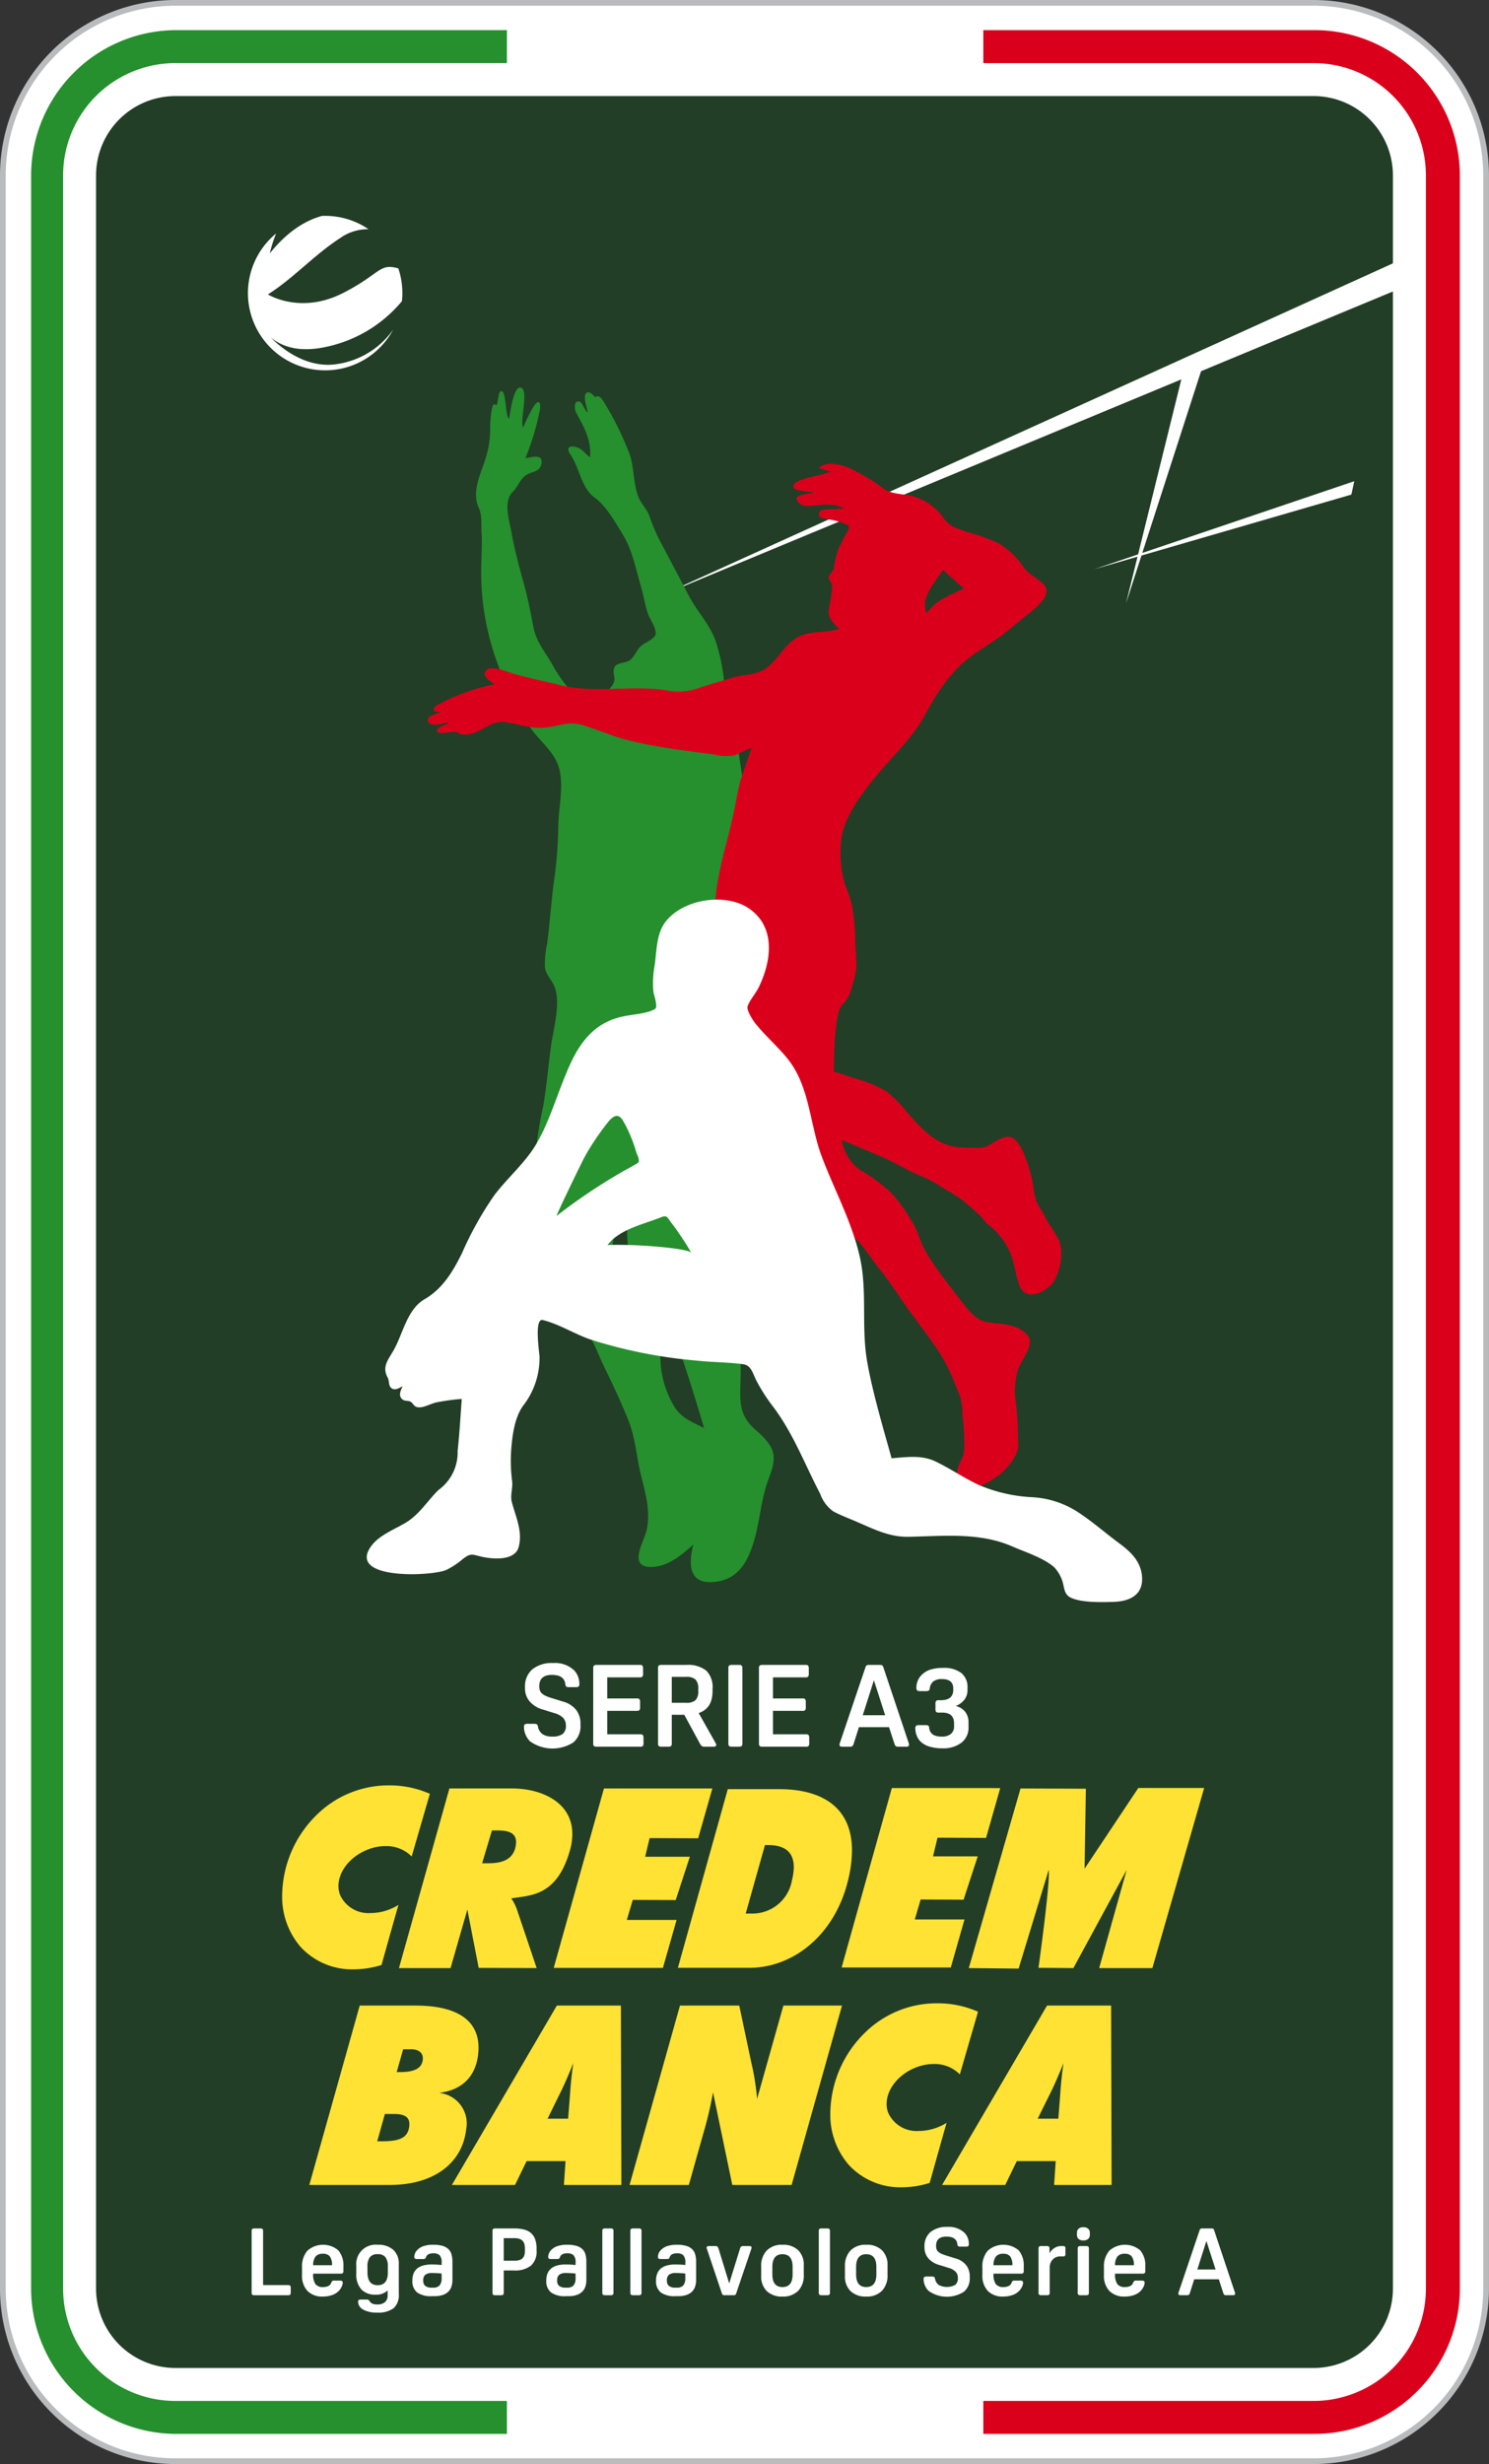 <svg id="Raggruppa_28" data-name="Raggruppa 28" xmlns="http://www.w3.org/2000/svg" xmlns:xlink="http://www.w3.org/1999/xlink" width="221.631" height="366.673" viewBox="0 0 221.631 366.673">
  <rect x="0" y="0" width="221.631" height="366.673" fill="#333333" stroke="none"/>
  <defs>
    <clipPath id="clip-path">
      <rect id="Rettangolo_7" data-name="Rettangolo 7" width="221.631" height="366.673" fill="none"/>
    </clipPath>
  </defs>
  <g id="Raggruppa_27" data-name="Raggruppa 27" clip-path="url(#clip-path)">
    <path id="Rettangolo_1" data-name="Rettangolo 1" d="M25.262,0h169.4a25.263,25.263,0,0,1,25.263,25.263V339.709a25.263,25.263,0,0,1-25.263,25.263H25.262A25.262,25.262,0,0,1,0,339.71V25.262A25.262,25.262,0,0,1,25.262,0Z" transform="translate(0.851 0.851)" fill="#b9bbbc"/>
    <path id="Rettangolo_2" data-name="Rettangolo 2" d="M26.113,0h169.4a26.114,26.114,0,0,1,26.114,26.114V340.559a26.114,26.114,0,0,1-26.114,26.114H26.113A26.113,26.113,0,0,1,0,340.56V26.113A26.113,26.113,0,0,1,26.113,0Z" transform="translate(0)" fill="#b9bbbc"/>
    <path id="Rettangolo_3" data-name="Rettangolo 3" d="M25.262,0h169.4a25.263,25.263,0,0,1,25.263,25.263V339.709a25.263,25.263,0,0,1-25.263,25.263H25.262A25.262,25.262,0,0,1,0,339.71V25.262A25.262,25.262,0,0,1,25.262,0Z" transform="translate(0.851 0.851)" fill="#fff"/>
    <path id="Tracciato_311" data-name="Tracciato 311" d="M75.471,4.484H26.261A21.655,21.655,0,0,0,4.632,26.114V340.56a21.653,21.653,0,0,0,21.629,21.629h49.21Z" fill="#25902d" fill-rule="evenodd"/>
    <path id="Tracciato_312" data-name="Tracciato 312" d="M195.665,4.484H146.359v357.7h49.306a21.654,21.654,0,0,0,21.629-21.629V26.114a21.655,21.655,0,0,0-21.629-21.63" fill="#da001b" fill-rule="evenodd"/>
    <rect id="Rettangolo_4" data-name="Rettangolo 4" width="70.887" height="357.704" transform="translate(75.471 4.485)" fill="#fff"/>
    <path id="Rettangolo_5" data-name="Rettangolo 5" d="M16.723,0H186.128a16.721,16.721,0,0,1,16.721,16.721V331.168a16.723,16.723,0,0,1-16.723,16.723H16.723A16.723,16.723,0,0,1,0,331.168V16.723A16.723,16.723,0,0,1,16.723,0Z" transform="translate(9.391 9.391)" fill="#fff"/>
    <path id="Rettangolo_6" data-name="Rettangolo 6" d="M11.816,0h169.4a11.815,11.815,0,0,1,11.815,11.815V326.263a11.816,11.816,0,0,1-11.816,11.816H11.816A11.816,11.816,0,0,1,0,326.263V11.816A11.816,11.816,0,0,1,11.816,0Z" transform="translate(14.298 14.297)" fill="#223e26"/>
    <path id="Tracciato_313" data-name="Tracciato 313" d="M43.276,341.105a.592.592,0,0,1-.076.356.436.436,0,0,1-.329.091H37.9a.583.583,0,0,1-.356-.077.428.428,0,0,1-.09-.328v-9.13a.428.428,0,0,1,.09-.328.576.576,0,0,1,.356-.077h.81a.578.578,0,0,1,.356.077.432.432,0,0,1,.091.328v8.027h3.713a.436.436,0,0,1,.329.091.592.592,0,0,1,.076.356Z" fill="#fff"/>
    <path id="Tracciato_314" data-name="Tracciato 314" d="M46.612,338.341v.07a2.465,2.465,0,0,0,.342,1.486,1.353,1.353,0,0,0,1.138.441c.68,0,1.093-.243,1.243-.727a.354.354,0,0,1,.376-.237h.867a.593.593,0,0,1,.334.07.288.288,0,0,1,.1.251,1.476,1.476,0,0,1-.174.622,2.213,2.213,0,0,1-.413.593,2.535,2.535,0,0,1-1,.621,4.109,4.109,0,0,1-1.369.216,3.046,3.046,0,0,1-2.289-.831,3.288,3.288,0,0,1-.81-2.394v-1.088a3.6,3.6,0,0,1,.8-2.513,3.524,3.524,0,0,1,4.586-.063,3.419,3.419,0,0,1,.768,2.422v.656a.458.458,0,0,1-.084.321.54.54,0,0,1-.363.084Zm1.466-2.96a1.382,1.382,0,0,0-1.095.391,2.087,2.087,0,0,0-.371,1.312h2.807a2.131,2.131,0,0,0-.315-1.291,1.209,1.209,0,0,0-1.026-.412" fill="#fff"/>
    <path id="Tracciato_315" data-name="Tracciato 315" d="M55.03,342.46a1.054,1.054,0,0,0,.433.363,1.869,1.869,0,0,0,.684.1,1.62,1.62,0,0,0,1.187-.378,1.275,1.275,0,0,0,.363-1.005v-.7a2.388,2.388,0,0,1-1.787.628,2.774,2.774,0,0,1-2.136-.795,3.265,3.265,0,0,1-.74-2.3V337.21a2.891,2.891,0,0,1,3.183-3.169,3.313,3.313,0,0,1,2.318.754,2.733,2.733,0,0,1,.823,2.123v4.495a2.557,2.557,0,0,1-.775,2.073,3.806,3.806,0,0,1-2.464.649,4.051,4.051,0,0,1-2.066-.447,1.369,1.369,0,0,1-.753-1.228c0-.178.125-.265.376-.265H54.6a.482.482,0,0,1,.237.048.716.716,0,0,1,.195.217m-.335-4.314q0,1.912,1.522,1.913t1.508-1.913v-.865a2.2,2.2,0,0,0-.363-1.4,1.4,1.4,0,0,0-1.145-.439,1.419,1.419,0,0,0-1.159.439,2.2,2.2,0,0,0-.363,1.4Z" fill="#fff"/>
    <path id="Tracciato_316" data-name="Tracciato 316" d="M64.23,336.973c.214,0,.459.007.733.021s.533.035.775.062v-.363a1.514,1.514,0,0,0-.3-1.088,1.282,1.282,0,0,0-.929-.294,1.669,1.669,0,0,0-.712.133.749.749,0,0,0-.39.454.382.382,0,0,1-.14.216.662.662,0,0,1-.307.049h-.908a.458.458,0,0,1-.307-.077.294.294,0,0,1-.083-.23,1.491,1.491,0,0,1,.432-1.019,2.3,2.3,0,0,1,.922-.586,4.412,4.412,0,0,1,1.493-.21,4.722,4.722,0,0,1,1.369.168,2.1,2.1,0,0,1,.872.488,1.745,1.745,0,0,1,.461.8,4.079,4.079,0,0,1,.133,1.089V339.3a3.182,3.182,0,0,1-.126.894,1.919,1.919,0,0,1-.433.768,2.105,2.105,0,0,1-.823.53,3.718,3.718,0,0,1-1.3.2h-.391a3.528,3.528,0,0,1-2.184-.551,2.12,2.12,0,0,1-.706-1.78,2.614,2.614,0,0,1,.224-1.145,1.857,1.857,0,0,1,.614-.733,2.582,2.582,0,0,1,.907-.39,4.869,4.869,0,0,1,1.1-.119m.084,1.27a1.6,1.6,0,0,0-.991.252,1.017,1.017,0,0,0-.321.851.973.973,0,0,0,.321.837,1.5,1.5,0,0,0,.907.238h.237a1.242,1.242,0,0,0,.978-.335,1.713,1.713,0,0,0,.293-1.131v-.628q-.46-.055-.809-.07t-.615-.014" fill="#fff"/>
    <path id="Tracciato_317" data-name="Tracciato 317" d="M74.98,337.866v3.281a.429.429,0,0,1-.091.328.581.581,0,0,1-.356.077h-.782a.581.581,0,0,1-.356-.077.43.43,0,0,1-.09-.328v-9.13a.428.428,0,0,1,.09-.328.574.574,0,0,1,.356-.077h2.778a5.89,5.89,0,0,1,1.452.161,2.519,2.519,0,0,1,1.048.523,2.224,2.224,0,0,1,.628.936,4.141,4.141,0,0,1,.209,1.409v.279a2.761,2.761,0,0,1-.845,2.234,3.777,3.777,0,0,1-2.492.712Zm0-1.452h1.549a2.458,2.458,0,0,0,.845-.118,1.094,1.094,0,0,0,.481-.328,1.131,1.131,0,0,0,.224-.489,3,3,0,0,0,.056-.586v-.2a3.457,3.457,0,0,0-.056-.642,1.234,1.234,0,0,0-.224-.516,1.079,1.079,0,0,0-.481-.349,2.322,2.322,0,0,0-.845-.126H74.98Z" fill="#fff"/>
    <path id="Tracciato_318" data-name="Tracciato 318" d="M84.165,336.973c.214,0,.459.007.733.021s.533.035.775.062v-.363a1.514,1.514,0,0,0-.3-1.088,1.282,1.282,0,0,0-.929-.294,1.669,1.669,0,0,0-.712.133.749.749,0,0,0-.39.454.382.382,0,0,1-.14.216.665.665,0,0,1-.307.049h-.908a.458.458,0,0,1-.307-.077.294.294,0,0,1-.083-.23,1.491,1.491,0,0,1,.432-1.019,2.3,2.3,0,0,1,.922-.586,4.412,4.412,0,0,1,1.493-.21,4.722,4.722,0,0,1,1.369.168,2.1,2.1,0,0,1,.872.488,1.745,1.745,0,0,1,.461.8,4.079,4.079,0,0,1,.133,1.089V339.3a3.182,3.182,0,0,1-.126.894,1.919,1.919,0,0,1-.433.768,2.105,2.105,0,0,1-.823.53,3.718,3.718,0,0,1-1.3.2h-.391a3.528,3.528,0,0,1-2.184-.551,2.12,2.12,0,0,1-.706-1.78,2.613,2.613,0,0,1,.224-1.145,1.857,1.857,0,0,1,.614-.733,2.582,2.582,0,0,1,.907-.39,4.869,4.869,0,0,1,1.1-.119m.084,1.27a1.6,1.6,0,0,0-.991.252,1.014,1.014,0,0,0-.321.851.971.971,0,0,0,.321.837,1.5,1.5,0,0,0,.907.238H84.4a1.242,1.242,0,0,0,.978-.335,1.713,1.713,0,0,0,.293-1.131v-.628q-.46-.055-.809-.07t-.615-.014" fill="#fff"/>
    <path id="Tracciato_319" data-name="Tracciato 319" d="M91.313,341.147a.428.428,0,0,1-.091.328.58.58,0,0,1-.355.077H90.1a.587.587,0,0,1-.357-.077.433.433,0,0,1-.09-.328v-9.13a.433.433,0,0,1,.09-.328.587.587,0,0,1,.357-.077h.768a.58.58,0,0,1,.355.077.428.428,0,0,1,.091.328Z" fill="#fff"/>
    <path id="Tracciato_320" data-name="Tracciato 320" d="M95.487,341.147a.428.428,0,0,1-.091.328.58.58,0,0,1-.355.077h-.768a.587.587,0,0,1-.357-.077.432.432,0,0,1-.09-.328v-9.13a.432.432,0,0,1,.09-.328.587.587,0,0,1,.357-.077h.768a.58.58,0,0,1,.355.077.428.428,0,0,1,.091.328Z" fill="#fff"/>
    <path id="Tracciato_321" data-name="Tracciato 321" d="M100.5,336.973c.214,0,.459.007.733.021s.533.035.775.062v-.363a1.514,1.514,0,0,0-.3-1.088,1.282,1.282,0,0,0-.929-.294,1.669,1.669,0,0,0-.712.133.749.749,0,0,0-.39.454.382.382,0,0,1-.14.216.665.665,0,0,1-.307.049h-.908a.458.458,0,0,1-.307-.077.294.294,0,0,1-.083-.23,1.491,1.491,0,0,1,.432-1.019,2.3,2.3,0,0,1,.922-.586,4.412,4.412,0,0,1,1.493-.21,4.722,4.722,0,0,1,1.369.168,2.1,2.1,0,0,1,.872.488,1.745,1.745,0,0,1,.461.8,4.079,4.079,0,0,1,.133,1.089V339.3a3.182,3.182,0,0,1-.126.894,1.919,1.919,0,0,1-.433.768,2.105,2.105,0,0,1-.823.53,3.718,3.718,0,0,1-1.3.2h-.391a3.528,3.528,0,0,1-2.184-.551,2.12,2.12,0,0,1-.706-1.78,2.613,2.613,0,0,1,.224-1.145,1.857,1.857,0,0,1,.614-.733,2.582,2.582,0,0,1,.907-.39,4.868,4.868,0,0,1,1.1-.119m.084,1.27a1.6,1.6,0,0,0-.991.252,1.014,1.014,0,0,0-.321.851.971.971,0,0,0,.321.837,1.5,1.5,0,0,0,.907.238h.237a1.242,1.242,0,0,0,.978-.335,1.713,1.713,0,0,0,.293-1.131v-.628q-.461-.055-.809-.07t-.615-.014" fill="#fff"/>
    <path id="Tracciato_322" data-name="Tracciato 322" d="M106.474,334.236a.46.46,0,0,1,.314.084.833.833,0,0,1,.175.335l1.577,5.137,1.6-5.151a.684.684,0,0,1,.168-.321.516.516,0,0,1,.335-.084h.893q.336,0,.336.237a1.243,1.243,0,0,1-.07.266l-2.22,6.533a.415.415,0,0,1-.154.238.786.786,0,0,1-.307.041h-1.2a.849.849,0,0,1-.322-.041.42.42,0,0,1-.153-.238l-2.2-6.533a1.18,1.18,0,0,1-.07-.266c0-.158.111-.237.335-.237Z" fill="#fff"/>
    <path id="Tracciato_323" data-name="Tracciato 323" d="M116.469,341.748a3.209,3.209,0,0,1-2.338-.81,3.051,3.051,0,0,1-.831-2.29v-1.367a3.275,3.275,0,0,1,.831-2.388,3.116,3.116,0,0,1,2.338-.852,3.216,3.216,0,0,1,2.339.81,3.055,3.055,0,0,1,.831,2.29v1.368a3.276,3.276,0,0,1-.831,2.387,3.118,3.118,0,0,1-2.339.852m0-1.41q1.507,0,1.508-1.9V337.35q0-1.9-1.508-1.9t-1.508,1.9v1.089q0,1.9,1.508,1.9" fill="#fff"/>
    <path id="Tracciato_324" data-name="Tracciato 324" d="M123.533,341.147a.428.428,0,0,1-.091.328.58.58,0,0,1-.355.077h-.768a.587.587,0,0,1-.357-.077.433.433,0,0,1-.09-.328v-9.13a.433.433,0,0,1,.09-.328.587.587,0,0,1,.357-.077h.768a.58.58,0,0,1,.355.077.428.428,0,0,1,.091.328Z" fill="#fff"/>
    <path id="Tracciato_325" data-name="Tracciato 325" d="M128.936,341.748a3.21,3.21,0,0,1-2.339-.81,3.051,3.051,0,0,1-.831-2.29v-1.367a3.275,3.275,0,0,1,.831-2.388,3.116,3.116,0,0,1,2.339-.852,3.215,3.215,0,0,1,2.338.81,3.055,3.055,0,0,1,.831,2.29v1.368a3.276,3.276,0,0,1-.831,2.387,3.117,3.117,0,0,1-2.338.852m0-1.41q1.506,0,1.507-1.9V337.35q0-1.9-1.507-1.9t-1.509,1.9v1.089q0,1.9,1.509,1.9" fill="#fff"/>
    <path id="Tracciato_326" data-name="Tracciato 326" d="M139.183,339.123a1.416,1.416,0,0,0,.544.9,2.607,2.607,0,0,0,2.457-.015,1.238,1.238,0,0,0,.392-1.025,1.318,1.318,0,0,0-.321-.915,2.305,2.305,0,0,0-1.034-.579l-1.48-.461a3.222,3.222,0,0,1-1.584-.991,2.426,2.426,0,0,1-.551-1.592v-.125a2.709,2.709,0,0,1,.886-2.164,3.733,3.733,0,0,1,2.52-.768,3.363,3.363,0,0,1,2.61.935,2.376,2.376,0,0,1,.586,1.62.382.382,0,0,1-.09.3.581.581,0,0,1-.356.077h-.8a.581.581,0,0,1-.348-.07.433.433,0,0,1-.113-.279q-.125-1.146-1.632-1.145-1.537,0-1.537,1.382a1.538,1.538,0,0,0,.07.489.917.917,0,0,0,.237.37,1.7,1.7,0,0,0,.441.292,4.68,4.68,0,0,0,.676.259l1.48.461a3,3,0,0,1,1.585,1.012,2.7,2.7,0,0,1,.523,1.682v.181a2.562,2.562,0,0,1-.879,2.087,4.709,4.709,0,0,1-5.263-.146,2.614,2.614,0,0,1-.537-.81,2.371,2.371,0,0,1-.189-.935.386.386,0,0,1,.09-.3.587.587,0,0,1,.357-.077h.781a.588.588,0,0,1,.342.07.457.457,0,0,1,.133.279" fill="#fff"/>
    <path id="Tracciato_327" data-name="Tracciato 327" d="M147.88,338.341v.07a2.465,2.465,0,0,0,.342,1.486,1.353,1.353,0,0,0,1.138.441c.68,0,1.093-.243,1.243-.727a.354.354,0,0,1,.376-.237h.867a.593.593,0,0,1,.334.07.288.288,0,0,1,.1.251,1.476,1.476,0,0,1-.174.622,2.213,2.213,0,0,1-.413.593,2.535,2.535,0,0,1-1,.621,4.109,4.109,0,0,1-1.369.216,3.046,3.046,0,0,1-2.289-.831,3.288,3.288,0,0,1-.81-2.394v-1.088a3.6,3.6,0,0,1,.8-2.513,3.524,3.524,0,0,1,4.586-.063,3.419,3.419,0,0,1,.768,2.422v.656a.458.458,0,0,1-.084.321.54.54,0,0,1-.363.084Zm1.466-2.96a1.382,1.382,0,0,0-1.095.391,2.087,2.087,0,0,0-.371,1.312h2.807a2.131,2.131,0,0,0-.315-1.291,1.209,1.209,0,0,0-1.026-.412" fill="#fff"/>
    <path id="Tracciato_328" data-name="Tracciato 328" d="M156.214,335.311a2.007,2.007,0,0,1,.712-.768,1.823,1.823,0,0,1,1.005-.307h.307a.377.377,0,0,1,.279.077.489.489,0,0,1,.07.314v.754a.487.487,0,0,1-.07.314.377.377,0,0,1-.279.077h-.391a1.531,1.531,0,0,0-1.158.467,1.712,1.712,0,0,0-.447,1.236v3.671a.459.459,0,0,1-.084.322.541.541,0,0,1-.363.083h-.768a.541.541,0,0,1-.363-.083.46.46,0,0,1-.083-.322v-6.505a.459.459,0,0,1,.083-.321.54.54,0,0,1,.363-.084h.74a.538.538,0,0,1,.363.084.458.458,0,0,1,.084.321Z" fill="#fff"/>
    <path id="Tracciato_329" data-name="Tracciato 329" d="M161.254,333.4a1.029,1.029,0,0,1-.7-.217.772.772,0,0,1-.252-.621v-.293a.776.776,0,0,1,.252-.621,1.034,1.034,0,0,1,.7-.216,1.068,1.068,0,0,1,.705.216.77.77,0,0,1,.258.621v.293a.766.766,0,0,1-.258.621,1.063,1.063,0,0,1-.705.217m.823,7.748a.428.428,0,0,1-.091.328.58.58,0,0,1-.355.077h-.768a.587.587,0,0,1-.357-.077.433.433,0,0,1-.09-.328v-6.505a.433.433,0,0,1,.09-.328.58.58,0,0,1,.357-.077h.768a.573.573,0,0,1,.355.077.428.428,0,0,1,.091.328Z" fill="#fff"/>
    <path id="Tracciato_330" data-name="Tracciato 330" d="M165.972,338.341v.07a2.465,2.465,0,0,0,.342,1.486,1.353,1.353,0,0,0,1.138.441c.68,0,1.093-.243,1.243-.727a.354.354,0,0,1,.376-.237h.867a.593.593,0,0,1,.334.07.288.288,0,0,1,.1.251,1.476,1.476,0,0,1-.174.622,2.214,2.214,0,0,1-.413.593,2.535,2.535,0,0,1-1,.621,4.109,4.109,0,0,1-1.369.216,3.046,3.046,0,0,1-2.289-.831,3.288,3.288,0,0,1-.81-2.394v-1.088a3.6,3.6,0,0,1,.8-2.513,3.524,3.524,0,0,1,4.586-.063,3.419,3.419,0,0,1,.768,2.422v.656a.458.458,0,0,1-.084.321.54.54,0,0,1-.363.084Zm1.466-2.96a1.382,1.382,0,0,0-1.1.391,2.087,2.087,0,0,0-.371,1.312h2.807a2.131,2.131,0,0,0-.315-1.291,1.209,1.209,0,0,0-1.026-.412" fill="#fff"/>
    <path id="Tracciato_331" data-name="Tracciato 331" d="M183.813,341.146a.777.777,0,0,1,.029.154c0,.168-.1.251-.307.251h-.978a.509.509,0,0,1-.342-.077.871.871,0,0,1-.16-.328l-.643-1.968h-3.657l-.629,1.983a.838.838,0,0,1-.16.321.559.559,0,0,1-.342.069H175.7c-.205,0-.308-.083-.308-.251a.752.752,0,0,1,.028-.154l3.142-9.283a.319.319,0,0,1,.153-.21.775.775,0,0,1,.293-.042h1.257a.773.773,0,0,1,.292.042.324.324,0,0,1,.155.21Zm-5.6-3.42h2.723l-1.369-4.244Z" fill="#fff"/>
    <path id="Tracciato_332" data-name="Tracciato 332" d="M142.152,303.721l.008-.047a.277.277,0,0,1-.007.047Z" fill="#ffe746"/>
    <path id="Tracciato_333" data-name="Tracciato 333" d="M126.816,275.36c-.011-6.442-4.485-9.108-10.827-9.118h-7.661L100.9,292.833h10.586c6.717,0,12.76-5.007,14.712-12.9a19.264,19.264,0,0,0,.619-4.575m-12.473-.795c2.414.005,3.8.991,3.807,3.28a8.481,8.481,0,0,1-.275,1.978,5.973,5.973,0,0,1-6.075,4.934h-.806l2.865-10.192Z" fill="#ffe234"/>
    <path id="Tracciato_334" data-name="Tracciato 334" d="M76.1,282.5c2.756-.474,6.724-.222,8.692-7.013a9.272,9.272,0,0,0,.4-2.562c0-4.753-4.608-6.785-9.017-6.79H66.894l-7.512,26.735h7.682l2.5-8.709,1.684,8.681,8.633.028-2.865-8.5A6.686,6.686,0,0,0,76.1,282.5m-2.875-10.113h.605c1.252,0,2.983.055,2.988,1.739a3.694,3.694,0,0,1-.111.823c-.546,2.236-2.837,2.322-4.2,2.322h-.745Z" fill="#ffe234"/>
    <path id="Tracciato_335" data-name="Tracciato 335" d="M169.432,266.07l-8,12.009.195-11.9-9.727-.038-7.7,26.73.047,0,7.367.076,4.487-14.7a4.358,4.358,0,0,1,.019.486c0,3.029-1.546,14.077-1.546,14.093h.038v.01h.69l4.464.035,7.929-14.6-4.089,14.6h7.919l7.709-26.8Zm-7.842.221.005-.079Zm-6.975,26.5s0-.028.012-.073a.43.43,0,0,1-.01.073Z" fill="#ffe234"/>
    <path id="Tracciato_336" data-name="Tracciato 336" d="M59.24,283.519l-.005.021-.014-.016a8.334,8.334,0,0,1-1.214.6,7.723,7.723,0,0,1-2.809.555,4.639,4.639,0,0,1-4.589-2.711,3.721,3.721,0,0,1-.235-1.311c0-2.128,1.7-4.369,4.336-5.413a7.224,7.224,0,0,1,2.675-.529,5.3,5.3,0,0,1,3.843,1.5l.045.053,2.711-9.331a14.867,14.867,0,0,0-6.063-1.257,15.225,15.225,0,0,0-10.663,4.274A17.012,17.012,0,0,0,42,281.965a11.4,11.4,0,0,0,2.746,7.759,10.4,10.4,0,0,0,7.887,3.334,14.023,14.023,0,0,0,4.139-.645l-.012-.038.035.012s.617-2.206,1.236-4.409c.308-1.1.624-2.206.854-3.033.118-.411.218-.757.284-1,.036-.121.062-.213.079-.28a.553.553,0,0,0,.026-.073l0-.012.107-.064Z" fill="#ffe234"/>
    <path id="Tracciato_337" data-name="Tracciato 337" d="M137.035,282.665l6.387.029,2.109-6.447h-6.653l.666-2.78,7.225.031,2.113-7.414H132.744l-7.473,26.7H141.52l2.042-7.151h-7.4Z" fill="#ffe234"/>
    <path id="Tracciato_338" data-name="Tracciato 338" d="M94.185,282.724l6.39.026,2.108-6.449H96.03l.664-2.775,7.225.029,2.113-7.415H89.894l-7.476,26.705H98.672l2.038-7.144H93.3Z" fill="#ffe234"/>
    <path id="Tracciato_339" data-name="Tracciato 339" d="M176.488,53.809,167.6,89.792l11.872-36.72Z" fill="#fff"/>
    <path id="Tracciato_340" data-name="Tracciato 340" d="M208.77,38.534,98.231,88.693,208.77,42.775Z" fill="#fff"/>
    <path id="Tracciato_341" data-name="Tracciato 341" d="M201.579,71.609,162.784,84.733,201.146,73.6Z" fill="#fff"/>
    <path id="Tracciato_342" data-name="Tracciato 342" d="M71.69,79.335c.081,1.5-.009,2.98-.046,4.48a38.92,38.92,0,0,0,3.19,16.855,40.815,40.815,0,0,0,4.264,7.845c1.448,1.976,3.526,3.469,4.154,5.95.686,2.71-.153,5.886-.159,8.661a64.039,64.039,0,0,1-.666,8.213c-.4,3.043-.6,6.076-.985,9.112a12.464,12.464,0,0,0-.323,3.592c.194,1.125,1.125,1.886,1.485,2.953.843,2.5-.248,6.189-.6,8.74-.4,2.9-.636,5.825-1.124,8.714a61.693,61.693,0,0,0-1.318,9.213,52.4,52.4,0,0,0,.255,8.4c.4,2.794,1.293,5.5,1.82,8.278.494,2.6,2.079,3.821,3.962,5.495,2.152,1.913,3.213,5.3,4.458,7.828s2.4,5.045,3.455,7.652c1.093,2.707,1.206,5.457,1.9,8.253.669,2.677,1.446,5.311.85,8.083-.395,1.833-2.981,5.685.882,5.522,2.367-.1,4.384-1.832,6.051-3.324-.774,3.074-.653,6.041,3.343,5.537,3.386-.427,4.785-3.022,5.69-6.081.864-2.918,1.006-5.809,1.982-8.682.458-1.349,1.175-2.866.883-4.325-.278-1.393-1.6-2.638-2.637-3.523-2.621-2.243-2.3-4.575-2.22-7.717a27.078,27.078,0,0,0-1.454-9.788,11.374,11.374,0,0,0-2.534-4.38,4.892,4.892,0,0,1-1.5-3.641c-.1-2.927,1.49-5.485,1.861-8.377a52,52,0,0,0,.176-8.788c-.123-2.818.824-5.866.106-8.614a88.922,88.922,0,0,1-2.072-8.849,8.88,8.88,0,0,1,.177-3.738c.35-1.252,1.178-2.293,1.442-3.573a34.1,34.1,0,0,0,.418-9.661,28.582,28.582,0,0,1,.795-8.228c.548-2.643,1.962-4.9,2.72-7.452.7-2.368-.165-5.622-.418-8.039-.3-2.9-1.992-5.51-2.042-8.443a28.774,28.774,0,0,0-1.222-7.573c-.83-2.846-2.817-4.7-4.146-7.237q-1.974-3.775-3.965-7.537a27.211,27.211,0,0,1-1.9-4.295c-.326-1-1.185-1.8-1.6-2.779-.95-2.271-.593-4.918-1.642-7.187a44.915,44.915,0,0,0-3.73-7.344c-.278-.39-.619-.757-1.135-.454-.263-.247-.583-.669-.984-.692-1.054-.061-.218,2.415-.095,2.9-.362.135-.739-1.411-1.246-1.527-.91-.208-.728,1.2-.482,1.651,1.2,2.224,2.262,4.03,2.07,6.617-.862-.543-1.138-1.329-2.26-1.543-1.043-.2-1.253.321-.66,1.173,1.328,1.908,1.606,4.922,3.531,6.326,1.844,1.346,3.118,3.712,4.3,5.635,1.387,2.257,1.938,5.247,2.687,7.766.374,1.257.555,2.563.963,3.81.3.91,1.237,2.121,1.2,3.087-.024.75-1.609,1.352-2.108,1.773-.813.686-1.035,1.88-2.022,2.345-.585.277-1.782.234-2.038.969-.353,1.014.448,1.589-.31,2.64-.638.886-1.922,1.933-1.851,3.131.068,1.133,1.656,2.534,2.093,3.072-.463.454-4.513-3.661-5.186-4.263a18.156,18.156,0,0,1-3.885-4.922c-1.1-2-2.48-3.459-2.909-5.781-.412-2.235-.848-4.407-1.462-6.6-.685-2.442-1.355-4.995-1.8-7.495-.306-1.728-1.257-4.544.21-5.97.639-.62.956-1.517,1.587-2.161.65-.664,1.4-.648,2.132-1.1.457-.284.821-1.319.38-1.76s-1.694-.036-2.218.017a38.85,38.85,0,0,0,2.115-7.01c.237-1.18-.049-1.937-.888-.695a23.487,23.487,0,0,0-1.565,3.149c-.551-.995.931-5.633-.378-5.947-1.038-.25-1.585,3.838-1.7,4.579-.526.007-.477-3.443-.934-3.915-.839-.866-.639,2.484-1.131,1.894-.554-.665-.781,2.5-.766,3.226a14.591,14.591,0,0,1-.461,3.979c-.636,2.581-2.476,5.5-1.225,8.156.5,1.07.338,2.583.4,3.744m19.46,106.16c.468-3.2.885-6.413,1.2-9.662,1.308,3.022.78,6.519,1.142,9.705a6.7,6.7,0,0,0,.324,1.339,10.806,10.806,0,0,0,1.119,1.917,38.61,38.61,0,0,0,2.65,3.926c1.987,2.67,3.024,6.622,4.094,9.749,1.134,3.313,2.932,9.327,3.134,10.032-1.716-.876-3.348-1.459-4.4-3.139a14.7,14.7,0,0,1-1.854-4.827c-.4-1.913-.125-3.875-.605-5.754a12.22,12.22,0,0,0-2.157-4.364c-2.16-2.809-5.211-5.023-4.64-8.922" fill="#25902d"/>
    <path id="Tracciato_343" data-name="Tracciato 343" d="M72.468,99.67c-1.037.806.626,1.8,1.177,2.155a30.178,30.178,0,0,0-8.656,3.14c-.946.79-.229,1.015.636,1.013-.516.209-2.352.574-1.881,1.467.407.77,2.313.233,2.942.052.114.4-1.57.556-1.674,1.232.26.549.978.351,2.432.16.906-.12.778.86,2.96.23,1.763-.51,3-2.005,4.987-1.639s3.87,1,5.928.776c.946-.1,1.859-.348,2.79-.528a6.376,6.376,0,0,1,3.327.418c2.009.635,3.922,1.464,5.974,1.986,2.037.519,4.107.9,6.183,1.219,2.184.337,4.377.627,6.569.9a7.728,7.728,0,0,0,3.043.173c.913-.281,1.712-.839,2.641-1.09-.477,1.528-1.057,3.013-1.534,4.538-.541,1.728-.762,3.539-1.151,5.3-.784,3.573-1.887,7.094-2.447,10.713-.274,1.771-.279,3.525-.39,5.307a11.472,11.472,0,0,0,.088,2.08,5.788,5.788,0,0,1,.034,1.664c-.592,3.453-1.406,6.906-1.747,10.4a15.816,15.816,0,0,0,.486,2.775c.153,1.639-.533,5.378-.389,7.032.287,3.283,4.808,3.13,6.711,4.881.879.808,1.9,1.111,2.539,2.233a19.854,19.854,0,0,1,1.336,4.248c.813,2.74,1.986,5.717,4.695,7.018a25.009,25.009,0,0,1,7.791,5.317c1.014,1.126,1.859,2.5,2.81,3.7,1.125,1.416,2.183,2.871,3.185,4.379,1.886,2.835,4.061,5.45,5.931,8.295a25.055,25.055,0,0,1,2.2,4.337c.308.754.605,1.513.918,2.264a10.223,10.223,0,0,1,.338,2.759,30.843,30.843,0,0,1,.263,5.117c-.117,1.743-.949,1.831-1.043,3.541-.059,1.089.039,2.434,1.4,2.4a9.263,9.263,0,0,0,4.168-1.647,9.647,9.647,0,0,0,3.061-3.3c.744-1.41.349-1.969.418-3.519a42.839,42.839,0,0,0-.317-4.475,11.282,11.282,0,0,1,.332-4.9c.416-1.381,2.632-3.722,1.388-5.122-1.539-1.73-3.757-1.574-5.866-1.894-2-.3-3.2-2.21-4.378-3.694-1.349-1.694-2.663-3.432-3.879-5.226a19.261,19.261,0,0,1-1.467-2.5c-.41-.857-.626-1.8-1.076-2.63a24.29,24.29,0,0,0-3.571-5.18,24.842,24.842,0,0,0-4.738-3.484,6.784,6.784,0,0,1-2.642-4.423c2,.87,4.02,1.681,6.02,2.54,2.153.925,4.112,2.241,6.317,3.056a17.408,17.408,0,0,1,2.552,1.454,32.926,32.926,0,0,1,2.9,1.79c.774.569,2.537,2.178,2.787,2.417.412.394.681.9,1.129,1.277a10.281,10.281,0,0,1,3.565,4.8c.332,1,.515,2.058.78,3.08.1.379.222.766.351,1.139,1.016,2.9,4.466.784,5.248-.654.912-1.672,1.438-4.341.591-6.116a20.5,20.5,0,0,0-1.283-2.108c-.347-.545-.59-1.021-.888-1.59s-.713-1.093-.991-1.692a8.465,8.465,0,0,1-.567-2.4,20.589,20.589,0,0,0-1.209-4.446c-.4-1.027-1.254-3.087-2.616-3.016-1.492.079-2.675,1.607-4.143,1.633-.786.014-2.888-.035-3.379-.1-3.2-.39-5.276-2.743-7.315-5.012a19.829,19.829,0,0,0-3.224-3.3,19.329,19.329,0,0,0-4.672-1.9c-.69-.241-1.378-.476-2.075-.694-.359-.113-.718-.225-1.076-.339.024-.337-.013-8.527,1.2-9.882a5.03,5.03,0,0,0,1.2-1.728c.294-.932.565-1.871.792-2.821.369-1.561.02-3.331.006-4.927a28.506,28.506,0,0,0-.528-5.469c-.32-1.566-1.175-3.064-1.4-4.622a18.489,18.489,0,0,1-.144-5.266c.5-3.158,2.743-6.22,4.7-8.663,2.135-2.668,4.661-5.06,6.629-7.856.92-1.305,1.6-2.765,2.416-4.134a29.42,29.42,0,0,1,3.043-4.135c2.229-2.582,5.6-4.077,8.2-6.27,1.235-1.041,2.507-2.037,3.748-3.074.912-.763,2.588-2.413,1.379-3.65-.967-.988-2.215-1.437-3.043-2.624a12.115,12.115,0,0,0-3.439-3.355,24.083,24.083,0,0,0-4.789-1.78,19.5,19.5,0,0,1-2.235-.838,4.432,4.432,0,0,1-1.647-1.635A8.469,8.469,0,0,0,136.357,74c-1.572-.61-3.5-.288-4.9-1.326A29.888,29.888,0,0,0,126.94,69.9c-1.385-.69-3.78-1.442-5.089-.255l1.809.549c-1.582.591-3.313.714-4.854,1.414-.757.344-1.083.977-.149,1.307a17.671,17.671,0,0,0,2.558.344c-.866.328-1.945.155-2.68.8a1.491,1.491,0,0,0,1.353,1.228c2.016.031,3.924-.627,5.766.371-1.04.1-2.069.111-3.108.181a.664.664,0,0,0-.63.852c.119.472.836.491,1.209.579a9.56,9.56,0,0,1,3.059.874c.508.334-.219,1.191-.453,1.656-.293.583-.588,1.164-.876,1.75a13.214,13.214,0,0,0-.751,3.07c-.123.5-.716.786-.757,1.28s.539.74.516,1.279a26.2,26.2,0,0,1-.493,3.431c-.233,1.3.66,2.149,1.537,2.942-2.025.745-4.195.2-6.132,1.252-2.143,1.163-3.065,3.643-5.1,4.893a8.692,8.692,0,0,1-3.129.8c-1.225.229-2.4.637-3.6.975-1.228.346-2.427.761-3.644,1.137a9.088,9.088,0,0,1-4.178.112c-5.241-.811-10.586.513-15.779-.777-2.524-.627-5.082-1.1-7.559-1.9-.789-.255-2.574-.962-3.326-.376m67.891-14.855q1.562,1.386,3.127,2.771c-2.039.941-4.218,1.742-5.539,3.67-1.062-2.24,1.3-4.673,2.412-6.441" fill="#da001b"/>
    <path id="Tracciato_344" data-name="Tracciato 344" d="M169.956,234.315c-.284-2.137-1.775-3.488-3.421-4.7-2.159-1.593-4.165-3.4-6.445-4.822a13.812,13.812,0,0,0-6.6-2,23.3,23.3,0,0,1-7.77-1.8c-2.184-1.029-4.2-2.4-6.372-3.467-2.147-1.062-4.337-.689-6.649-.525-.271-1.193-2.914-9.773-3.7-14.84s.113-10.138-1.036-15.186c-1.186-5.211-3.8-9.948-5.666-14.922-1.8-4.792-1.745-10.474-5.162-14.62-1.494-1.813-3.286-3.351-4.75-5.2-.347-.437-1.309-1.939-1.107-2.5.337-.945,1.233-1.926,1.686-2.868,1.869-3.886,2.524-8.859-1.417-11.633-3.462-2.437-9.842-1.482-12.487,1.938-1.371,1.773-1.309,4.313-1.609,6.432a14.569,14.569,0,0,0-.2,3.956c.076.512.74,2.306.233,2.6-1.247.719-3.411.788-4.82,1.118a9.671,9.671,0,0,0-3.95,1.8c-2.45,1.976-3.612,4.6-4.761,7.444-1.293,3.2-2.377,6.762-4.137,9.733-1.655,2.795-4.247,4.993-6.213,7.569a50.818,50.818,0,0,0-4.834,8.651c-1.361,2.753-2.885,5.305-5.563,6.857-2.644,1.533-3.2,5.114-4.632,7.625-.787,1.381-1.76,2.442-.868,4.042.257.461.094,1.074.461,1.475.517.565,1.245.082,1.761-.187-.277.621-.7,1.42-.02,1.962.371.3.795.132,1.179.332.354.183.459.6.855.765.84.344,2.112-.458,2.942-.637a31.317,31.317,0,0,1,3.843-.533c-.187,2.583-.328,5.171-.612,7.746a6.888,6.888,0,0,1-2.856,5.811c-1.6,1.572-2.818,3.594-4.758,4.791-1.869,1.153-4.469,2.022-5.582,4.073-2.44,4.5,9.38,3.947,11.505,3.033a11.891,11.891,0,0,0,2.493-1.656c1.218-.93,1.421-.618,2.819-.309,1.584.35,4.884.643,5.458-1.426.64-2.308-.438-4.561-1.011-6.713-.266-1,.162-2.038.05-3.064a23.815,23.815,0,0,1-.166-4.418c.167-2.235.454-4.949,1.775-6.827a11.577,11.577,0,0,0,2.465-7.3c-.042-.807-.813-5.809.491-5.48,2.457.619,4.654,2.043,7.035,2.878a72.271,72.271,0,0,0,15.888,3.16c2.3.251,4.584.228,6.879.535,1.262.168,1.45,1.429,1.987,2.446a26.111,26.111,0,0,0,2.337,3.677c3.136,4.093,4.8,8.659,7.166,13.178A5.416,5.416,0,0,0,124,224.89c1.078.588,2.261,1.022,3.389,1.507,2.573,1.1,4.93,2.34,7.789,2.291,5.18-.088,10.575-.707,15.452,1.42,1.931.842,4.725,1.72,6.311,3.139a5.632,5.632,0,0,1,1.3,2.415c.219.982.269,1.74,1.324,2.168,1.539.624,4.045.619,6.249.542,2.695-.1,4.505-1.3,4.139-4.057M94.9,173.079c-.892.551-1.834,1.024-2.736,1.56a84.672,84.672,0,0,0-9.313,6.3c-.1-.059,3.741-8,4.182-8.794a36.631,36.631,0,0,1,2.888-4.407c.8-1.044,1.811-2.565,2.777-1.027a21.181,21.181,0,0,1,2.021,4.8c.109.338.661,1.277.181,1.573m7.983,13.343c-.351-.639-8.082-1.333-12.456-1.154,1.8-2.376,5.377-3.084,8.06-4.161.822-.33.9.155,1.4.8s.954,1.289,1.4,1.955c.506.754.989,1.452,1.6,2.563" fill="#fff"/>
    <path id="Tracciato_345" data-name="Tracciato 345" d="M50.489,54.123c-4.287.843-8.062-1.749-10.187-3.905,1.95,1.586,4.718,2.3,8.891,1.25a20,20,0,0,0,10.631-6.647c.036-.348.062-.7.066-1.055l0-.148a11.485,11.485,0,0,0-.6-3.675c-2.89-.839-2.626.807-8.259,3.675-6.331,3.223-11.155.193-11.155.193,3.776-2.369,6.848-5.858,10.84-8.442a7.108,7.108,0,0,1,4.139-1.26A11.446,11.446,0,0,0,48.4,32.124c-.162,0-.322,0-.482.011-2.132.575-4.935,2.04-7.759,5.567a19.359,19.359,0,0,1,.939-2.96,11.492,11.492,0,1,0,17.431,14.3,12.4,12.4,0,0,1-8.039,5.084" fill="#fff"/>
    <path id="Tracciato_346" data-name="Tracciato 346" d="M53.543,298.447h8.286c6.737,0,9.877,2.576,9.338,7.281-.376,3.285-2.392,5.3-5.807,5.712a4.576,4.576,0,0,1,4.024,5.45c-.56,4.892-4.65,8.251-11.387,8.251H46.04Zm3.21,20.2c2.7,0,3.963-.486,4.164-2.24.15-1.306-.6-1.829-2.282-1.829H57.288l-1.141,4.069Zm2.73-10.3c2.156,0,3.293-.522,3.443-1.829.111-.97-.528-1.568-1.774-1.568H60.007l-.962,3.4Z" fill="#ffe234"/>
    <path id="Tracciato_347" data-name="Tracciato 347" d="M82.884,298.447h9.534l.074,26.694H83.936l.239-3.546H78.381l-1.719,3.546h-9.4Zm1.676,16.838.229-2.874c.072-.934.142-2.129.3-3.548.064-.559.137-1.194.248-1.867-.71,1.793-1.3,3.1-1.653,3.847L81.5,315.285Z" fill="#ffe234"/>
    <path id="Tracciato_348" data-name="Tracciato 348" d="M101.211,298.448h8.825l1.791,8.475a36.3,36.3,0,0,1,.862,5.413l3.915-13.888h8.725l-7.5,26.694H109l-2.869-13.776a56.107,56.107,0,0,1-1.5,6.309l-2.1,7.467H93.707Z" fill="#ffe234"/>
    <path id="Tracciato_349" data-name="Tracciato 349" d="M155.849,298.447h9.534l.075,26.694H156.9l.239-3.546h-5.794l-1.719,3.546h-9.4Zm1.676,16.838.229-2.874c.072-.934.142-2.129.3-3.548.064-.559.137-1.194.247-1.867-.71,1.793-1.3,3.1-1.652,3.847l-2.193,4.442Z" fill="#ffe234"/>
    <path id="Tracciato_350" data-name="Tracciato 350" d="M140.827,315.946l0,.021-.014-.016a8.334,8.334,0,0,1-1.214.6,7.723,7.723,0,0,1-2.809.555,4.639,4.639,0,0,1-4.589-2.711,3.721,3.721,0,0,1-.235-1.311c0-2.128,1.705-4.369,4.336-5.413a7.224,7.224,0,0,1,2.675-.529,5.3,5.3,0,0,1,3.843,1.5l.045.053,2.711-9.331a14.868,14.868,0,0,0-6.063-1.257,15.225,15.225,0,0,0-10.663,4.274,17.012,17.012,0,0,0-5.261,12.015,11.4,11.4,0,0,0,2.746,7.759,10.4,10.4,0,0,0,7.887,3.334,14.023,14.023,0,0,0,4.139-.645l-.012-.038.035.012s.617-2.206,1.236-4.409c.308-1.1.624-2.206.854-3.034.118-.41.218-.756.284-1,.036-.121.062-.213.079-.28a.558.558,0,0,0,.026-.073l0-.012.107-.064Z" fill="#ffe234"/>
    <path id="Tracciato_351" data-name="Tracciato 351" d="M80.077,256.949a1.729,1.729,0,0,0,.666,1.1,2.466,2.466,0,0,0,1.453.368,2.5,2.5,0,0,0,1.556-.385,1.521,1.521,0,0,0,.478-1.257,1.611,1.611,0,0,0-.392-1.119,2.822,2.822,0,0,0-1.266-.71l-1.811-.563a3.956,3.956,0,0,1-1.941-1.214,2.973,2.973,0,0,1-.675-1.95v-.153a3.317,3.317,0,0,1,1.085-2.649,4.571,4.571,0,0,1,3.086-.941,4.116,4.116,0,0,1,3.2,1.146,2.909,2.909,0,0,1,.717,1.982.471.471,0,0,1-.111.368.709.709,0,0,1-.436.094h-.974a.712.712,0,0,1-.427-.086.534.534,0,0,1-.137-.342q-.153-1.4-2-1.4-1.881,0-1.881,1.692a1.9,1.9,0,0,0,.086.6,1.108,1.108,0,0,0,.29.452,2.1,2.1,0,0,0,.54.36,5.947,5.947,0,0,0,.829.316l1.811.563a3.689,3.689,0,0,1,1.941,1.24,3.32,3.32,0,0,1,.64,2.06v.222a3.139,3.139,0,0,1-1.077,2.556,5.765,5.765,0,0,1-6.444-.18,3.248,3.248,0,0,1-.658-.991,2.915,2.915,0,0,1-.231-1.146.471.471,0,0,1,.111-.367.711.711,0,0,1,.436-.094H79.5a.734.734,0,0,1,.418.085.566.566,0,0,1,.163.342" fill="#fff"/>
    <path id="Tracciato_352" data-name="Tracciato 352" d="M95.786,259.377a.711.711,0,0,1-.094.436.528.528,0,0,1-.4.111H88.846a.711.711,0,0,1-.436-.094.528.528,0,0,1-.111-.4V248.249a.53.53,0,0,1,.111-.4.711.711,0,0,1,.436-.094h6.376a.531.531,0,0,1,.4.111.72.72,0,0,1,.094.436v.752a.716.716,0,0,1-.094.436.527.527,0,0,1-.4.112H90.385v3.144h4.392a.53.53,0,0,1,.4.112.716.716,0,0,1,.093.435v.753a.722.722,0,0,1-.093.436.534.534,0,0,1-.4.111H90.385v3.487h4.9a.528.528,0,0,1,.4.111.709.709,0,0,1,.094.436Z" fill="#fff"/>
    <path id="Tracciato_353" data-name="Tracciato 353" d="M99.991,255.172v4.256a.56.56,0,0,1-.1.394.662.662,0,0,1-.444.1h-.958a.664.664,0,0,1-.444-.1.56.56,0,0,1-.1-.394V248.249a.557.557,0,0,1,.1-.393.663.663,0,0,1,.444-.1h3.658a4.365,4.365,0,0,1,2.975.847,3.477,3.477,0,0,1,.94,2.709v.325q0,2.6-2.068,3.281l2.547,4.513a.546.546,0,0,1,.068.223q0,.273-.444.273H104.88a.727.727,0,0,1-.419-.093,1.312,1.312,0,0,1-.3-.4l-2.308-4.256Zm0-1.778h2.137a1.974,1.974,0,0,0,1.4-.4,1.881,1.881,0,0,0,.41-1.376v-.24a2.033,2.033,0,0,0-.4-1.435,1.938,1.938,0,0,0-1.41-.41H99.991Z" fill="#fff"/>
    <path id="Tracciato_354" data-name="Tracciato 354" d="M110.5,259.428a.528.528,0,0,1-.111.4.713.713,0,0,1-.436.094h-.992a.713.713,0,0,1-.436-.094.528.528,0,0,1-.111-.4V248.249a.53.53,0,0,1,.111-.4.713.713,0,0,1,.436-.094h.992a.713.713,0,0,1,.436.094.53.53,0,0,1,.111.4Z" fill="#fff"/>
    <path id="Tracciato_355" data-name="Tracciato 355" d="M120.452,259.377a.711.711,0,0,1-.094.436.528.528,0,0,1-.4.111h-6.444a.711.711,0,0,1-.436-.094.528.528,0,0,1-.111-.4V248.249a.53.53,0,0,1,.111-.4.711.711,0,0,1,.436-.094h6.376a.531.531,0,0,1,.4.111.72.72,0,0,1,.094.436v.752a.716.716,0,0,1-.094.436.527.527,0,0,1-.4.112h-4.837v3.144h4.392a.53.53,0,0,1,.4.112.716.716,0,0,1,.093.435v.753a.722.722,0,0,1-.093.436.534.534,0,0,1-.4.111h-4.392v3.487h4.9a.528.528,0,0,1,.4.111.709.709,0,0,1,.094.436Z" fill="#fff"/>
    <path id="Tracciato_356" data-name="Tracciato 356" d="M135.272,259.427a.967.967,0,0,1,.035.189c0,.205-.126.308-.376.308h-1.2a.637.637,0,0,1-.419-.094,1.124,1.124,0,0,1-.2-.4l-.786-2.41h-4.478l-.769,2.428a1.014,1.014,0,0,1-.2.393.679.679,0,0,1-.419.086h-1.128q-.377,0-.376-.308a1.021,1.021,0,0,1,.034-.189l3.846-11.367a.4.4,0,0,1,.188-.256.964.964,0,0,1,.36-.051h1.538a.965.965,0,0,1,.359.051.4.4,0,0,1,.188.256Zm-6.854-4.187h3.333l-1.675-5.2Z" fill="#fff"/>
    <path id="Tracciato_357" data-name="Tracciato 357" d="M140.384,248.2a4.2,4.2,0,0,1,2.692.752,2.669,2.669,0,0,1,.932,2.205v.343a2.289,2.289,0,0,1-.462,1.427,3.046,3.046,0,0,1-1.282.949,2.5,2.5,0,0,1,1.41.871,2.557,2.557,0,0,1,.487,1.607v.632a2.826,2.826,0,0,1-1.05,2.342,4.475,4.475,0,0,1-2.864.838,6.323,6.323,0,0,1-1.924-.265,3.22,3.22,0,0,1-1.324-.761,2.48,2.48,0,0,1-.547-.863,2.824,2.824,0,0,1-.205-1.034.59.59,0,0,1,.111-.428.667.667,0,0,1,.436-.1h.975a.742.742,0,0,1,.4.077.361.361,0,0,1,.128.282q.12,1.35,1.863,1.351a2.1,2.1,0,0,0,1.368-.394,1.416,1.416,0,0,0,.479-1.162v-.41q0-1.607-1.761-1.608h-.512a.532.532,0,0,1-.4-.11.718.718,0,0,1-.094-.436v-.752a.716.716,0,0,1,.094-.436.531.531,0,0,1,.4-.111h.307q1.846,0,1.846-1.539v-.205q0-1.4-1.675-1.4a2.076,2.076,0,0,0-1.273.333,1.635,1.635,0,0,0-.556,1.1.4.4,0,0,1-.146.282.7.7,0,0,1-.384.077h-.907a.668.668,0,0,1-.435-.1.6.6,0,0,1-.111-.428,2.632,2.632,0,0,1,.2-1,2.5,2.5,0,0,1,.555-.846,3.232,3.232,0,0,1,1.307-.82,6.117,6.117,0,0,1,1.924-.257" fill="#fff"/>
  </g>
</svg>
